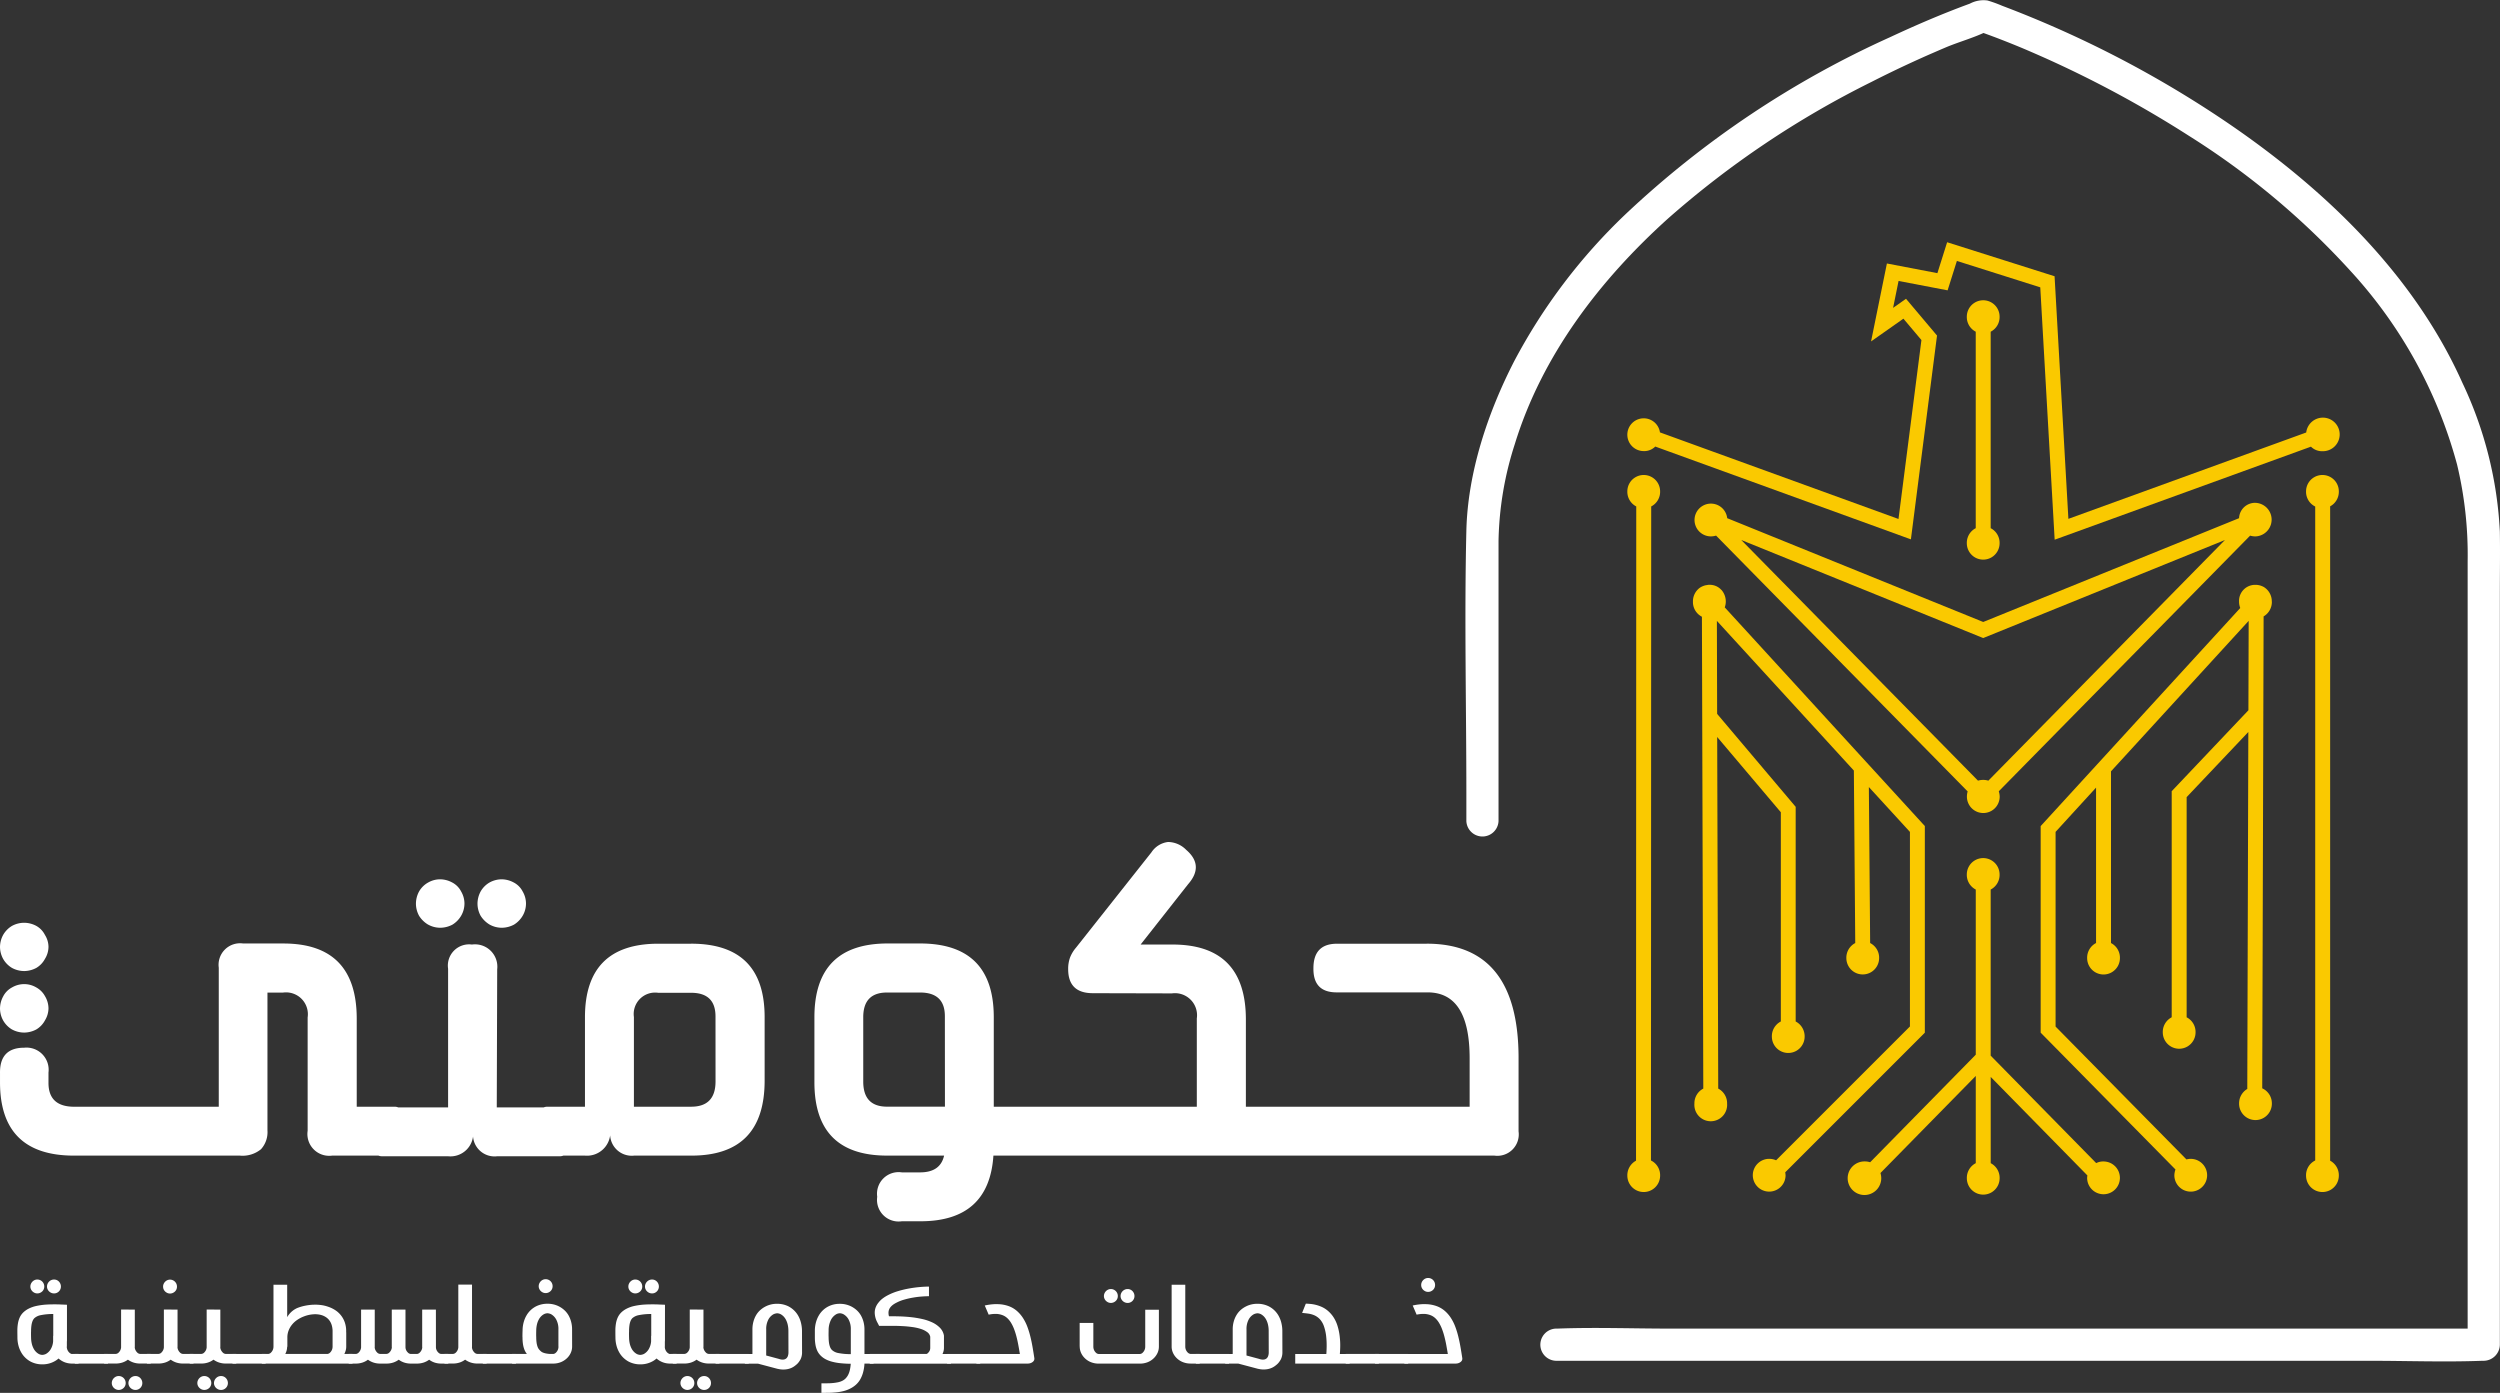<svg xmlns="http://www.w3.org/2000/svg" width="274.577" height="152.978" viewBox="0 0 274.577 152.978">
  <rect x="0" y="0" width="274.577" height="152.978" fill="#333333" stroke="none"/>
  <g id="Group_9697" data-name="Group 9697" transform="translate(0 0)">
    <g id="Group_9695" data-name="Group 9695">
      <g id="Group_9680" data-name="Group 9680">
        <path id="Path_38" data-name="Path 38" d="M1.321,113.068a2.807,2.807,0,0,0,1.343.341,2.857,2.857,0,0,0,1.319-.341,2.551,2.551,0,0,0,.956-1,2.613,2.613,0,0,0,.387-1.32,2.644,2.644,0,0,0-.387-1.342,2.415,2.415,0,0,0-.956-.956,2.618,2.618,0,0,0-1.319-.364,2.661,2.661,0,0,0-1.343.364,2.309,2.309,0,0,0-.979,1,2.825,2.825,0,0,0-.341,1.3,2.768,2.768,0,0,0,.341,1.32,2.711,2.711,0,0,0,.979,1" fill="#fff"/>
      </g>
      <g id="Group_9681" data-name="Group 9681">
        <path id="Path_39" data-name="Path 39" d="M1.321,106.31a2.818,2.818,0,0,0,1.343.341,2.869,2.869,0,0,0,1.319-.341,2.544,2.544,0,0,0,.956-1,2.526,2.526,0,0,0,.387-1.32,2.488,2.488,0,0,0-.387-1.3,2.355,2.355,0,0,0-.956-1,2.844,2.844,0,0,0-1.319-.341,2.8,2.8,0,0,0-1.343.341,2.7,2.7,0,0,0-.979,1,2.821,2.821,0,0,0-.341,1.3,2.765,2.765,0,0,0,.341,1.32,2.7,2.7,0,0,0,.979,1" fill="#fff"/>
      </g>
      <g id="Group_9682" data-name="Group 9682">
        <path id="Path_40" data-name="Path 40" d="M53.788,101.554a2.752,2.752,0,0,0,1.32.342,2.89,2.89,0,0,0,1.342-.342,2.807,2.807,0,0,0,.956-.977,2.661,2.661,0,0,0,.364-1.343,2.621,2.621,0,0,0-.364-1.319,2.286,2.286,0,0,0-1-1,2.825,2.825,0,0,0-1.3-.34,2.772,2.772,0,0,0-1.32.34,2.641,2.641,0,0,0-1,1,2.84,2.84,0,0,0-.342,1.319,2.8,2.8,0,0,0,.342,1.343,2.947,2.947,0,0,0,1,.977" fill="#fff"/>
      </g>
      <g id="Group_9683" data-name="Group 9683">
        <path id="Path_41" data-name="Path 41" d="M47.031,101.554a2.748,2.748,0,0,0,1.319.342,2.891,2.891,0,0,0,1.343-.342,2.8,2.8,0,0,0,.955-.977,2.671,2.671,0,0,0,.364-1.343,2.631,2.631,0,0,0-.364-1.319,2.284,2.284,0,0,0-1-1,2.826,2.826,0,0,0-1.3-.34,2.645,2.645,0,0,0-1.3.34,2.6,2.6,0,0,0-1.023,1,2.84,2.84,0,0,0-.342,1.319,2.8,2.8,0,0,0,.342,1.343,2.929,2.929,0,0,0,1,.977" fill="#fff"/>
      </g>
      <g id="Group_9684" data-name="Group 9684">
        <path id="Path_42" data-name="Path 42" d="M75.9,103.648h-3.6q-8.052,0-8.053,8.076v9.829H60.091a1.044,1.044,0,0,0-.369.07H54.56l.047-15.153a2.457,2.457,0,0,0-2.776-2.73,2.331,2.331,0,0,0-2.616,2.66v15.223h-5.49a.991.991,0,0,0-.357-.07H39.18v-9.669q0-8.259-8.055-8.259H26.713a2.364,2.364,0,0,0-2.686,2.662v15.266H8.147q-2.823,0-2.822-2.616V117.8a2.435,2.435,0,0,0-2.662-2.73q-2.708,0-2.662,2.8v1q0,8.053,8.122,8.053H26.349a3.19,3.19,0,0,0,2.32-.706,2.8,2.8,0,0,0,.706-2.069V109.017h1.706a2.4,2.4,0,0,1,2.708,2.731v12.446a2.392,2.392,0,0,0,2.684,2.729h5.094a1.043,1.043,0,0,0,.368.07h7.28a2.5,2.5,0,0,0,2.753-2.664,2.369,2.369,0,0,0,2.639,2.664H61.5a1.047,1.047,0,0,0,.368-.07h2.386a2.562,2.562,0,0,0,2.776-2.684,2.377,2.377,0,0,0,2.615,2.684h6.281q8.055,0,8.054-8.236V111.7q0-8.055-8.077-8.054m2.685,15.13q0,2.776-2.685,2.775h-6.28V111.7a2.353,2.353,0,0,1,2.663-2.661H75.9q2.684,0,2.685,2.593Z" fill="#fff"/>
      </g>
      <g id="Group_9685" data-name="Group 9685">
        <path id="Path_43" data-name="Path 43" d="M156.7,103.649h-9.851q-2.593,0-2.594,2.683-.045,2.663,2.549,2.662h9.965q4.642-.021,4.643,7.236v5.324H136.836v-9.579q0-8.235-8.055-8.236h-3.505l5.211-6.621q1.8-2.047-.205-3.777a2.844,2.844,0,0,0-1.99-.865,2.552,2.552,0,0,0-1.831,1.139l-8.282,10.466a3.76,3.76,0,0,0-.661,1.1,3.66,3.66,0,0,0-.2,1.262q0,2.639,2.706,2.64l8.693.022a2.424,2.424,0,0,1,2.73,2.753v9.693h-22.3v-9.829q0-8.1-8.1-8.1H97.5q-8.052,0-8.053,8.1v7.144q0,8.056,7.985,8.055h6.258q-.411,1.843-2.639,1.842h-2a2.373,2.373,0,0,0-2.708,2.662v.046a2.373,2.373,0,0,0,2.708,2.662h2.048q7.53,0,8.008-7.212h55.015a2.354,2.354,0,0,0,2.663-2.662v-8.055q0-12.56-10.081-12.558m-52.921,17.9H97.427q-2.616,0-2.616-2.752v-7.077q0-2.708,2.616-2.708h3.619q2.729,0,2.73,2.594Z" fill="#fff"/>
      </g>
      <g id="Group_9686" data-name="Group 9686">
        <path id="Path_44" data-name="Path 44" d="M211.406,113.422l-15.332,15.332a2.894,2.894,0,0,1,.037.371,1.8,1.8,0,1,1-1.8-1.849,1.836,1.836,0,0,1,.759.161l14.7-14.7V91.37l-4.511-4.928.141,17.133a1.8,1.8,0,0,1,.986,1.649,1.8,1.8,0,1,1-3.6,0,1.813,1.813,0,0,1,.977-1.649l-.152-18.943L188.567,68.191l.028,10.215,8.625,10.207v23.576a1.839,1.839,0,0,1,.985,1.659,1.8,1.8,0,1,1-3.6,0,1.819,1.819,0,0,1,.985-1.659V89.21L188.6,80.946l.114,38.615a1.817,1.817,0,0,1,.975,1.66,1.8,1.8,0,1,1-3.591,0,1.818,1.818,0,0,1,.976-1.66l-.15-51.816v-.009a1.805,1.805,0,0,1-.986-1.659,1.84,1.84,0,0,1,.568-1.365,1.5,1.5,0,0,1,.407-.283,2.036,2.036,0,0,1,.323-.125c.038-.009.075-.018.122-.027l.181-.03a.788.788,0,0,1,.2-.017,1.711,1.711,0,0,1,1.308.549.415.415,0,0,1,.1.113s.018.01.018.02a1.921,1.921,0,0,1,.38,1.165,1.878,1.878,0,0,1-.115.635l.039.037,21.938,23.976Z" fill="#fac900"/>
      </g>
      <g id="Group_9687" data-name="Group 9687">
        <path id="Path_45" data-name="Path 45" d="M256.876,53.969a1.8,1.8,0,1,0-3.6,0,1.8,1.8,0,0,0,1.006,1.664v71.822a1.8,1.8,0,0,0-1.006,1.666,1.8,1.8,0,1,0,3.6,0,1.812,1.812,0,0,0-.954-1.641V55.611a1.817,1.817,0,0,0,.954-1.642" fill="#fac900"/>
      </g>
      <g id="Group_9688" data-name="Group 9688">
        <path id="Path_46" data-name="Path 46" d="M219.617,34.78a1.8,1.8,0,1,0-3.6,0,1.805,1.805,0,0,0,.98,1.652V58.01a1.812,1.812,0,0,0-.98,1.654,1.8,1.8,0,1,0,3.6,0,1.811,1.811,0,0,0-.98-1.654V36.433a1.808,1.808,0,0,0,.98-1.653" fill="#fac900"/>
      </g>
      <g id="Group_9689" data-name="Group 9689">
        <path id="Path_47" data-name="Path 47" d="M182.332,53.969a1.8,1.8,0,1,0-3.6,0,1.809,1.809,0,0,0,.979,1.653l-.025,71.856a1.819,1.819,0,0,0-.954,1.643,1.8,1.8,0,1,0,3.6,0,1.8,1.8,0,0,0-1.005-1.665l.026-71.833a1.81,1.81,0,0,0,.979-1.653" fill="#fac900"/>
      </g>
      <g id="Group_9690" data-name="Group 9690">
        <path id="Path_48" data-name="Path 48" d="M180.534,49.545a1.716,1.716,0,0,0,1.264-.5l27.8,10.092.278.1,2.855-22.282.014-.1-3.407-4.041-1.418,1,.6-2.957,5.387,1.032,1.019-3.23,9.158,2.9,1.563,27.4.017.318,28.15-10.22a1.717,1.717,0,0,0,1.265.5,1.844,1.844,0,1,0-1.785-2.056l-26.121,9.485-1.518-26.645-11.8-3.735L212.785,30l-5.545-1.062L205.5,37.5l3.553-2.5,1.979,2.348L208.513,57l-26.2-9.512a1.8,1.8,0,1,0-1.784,2.056" fill="#fac900"/>
      </g>
      <g id="Group_9691" data-name="Group 9691">
        <path id="Path_49" data-name="Path 49" d="M249.513,66.077a1.839,1.839,0,0,0-.9-1.619l-.161-.077-.158-.059a1.858,1.858,0,0,0-.577-.088,1.764,1.764,0,0,0-1.8,1.844,1.952,1.952,0,0,0,.131.7L224.191,90.661l-.063.07v22.687l14.806,15.028a2.028,2.028,0,0,0-.123.675,1.8,1.8,0,1,0,1.33-1.78l-14.375-14.593V91.366l4.446-4.862v17.07a1.811,1.811,0,0,0-.979,1.655,1.8,1.8,0,1,0,3.6,0,1.808,1.808,0,0,0-.98-1.653V84.716l15.12-16.527-.028,9.82L238.519,86.9V111.73a1.812,1.812,0,0,0-.979,1.654,1.8,1.8,0,1,0,3.6,0,1.81,1.81,0,0,0-.98-1.653V87.549l6.776-7.155-.115,39.205a1.839,1.839,0,0,0-.9,1.619,1.8,1.8,0,1,0,3.6,0,1.812,1.812,0,0,0-1.058-1.687l.151-51.831a1.838,1.838,0,0,0,.907-1.622" fill="#fac900"/>
      </g>
      <g id="Group_9692" data-name="Group 9692">
        <path id="Path_50" data-name="Path 50" d="M247.71,55.226a1.759,1.759,0,0,0-1.792,1.686l-28.1,11.4L189.7,56.912a1.8,1.8,0,1,0-1.8,2,1.929,1.929,0,0,0,.579-.086l27.632,28.1a1.99,1.99,0,0,0-.084.569,1.8,1.8,0,1,0,3.6,0,2.019,2.019,0,0,0-.1-.587l27.606-28.079a2.006,2.006,0,0,0,.577.086,1.845,1.845,0,0,0,0-3.688M218.381,85.74a1.946,1.946,0,0,0-1.136,0l-26-26.43,26.476,10.729.1.037L244.366,59.31Z" fill="#fac900"/>
      </g>
      <g id="Group_9693" data-name="Group 9693">
        <path id="Path_51" data-name="Path 51" d="M231.031,127.561a1.808,1.808,0,0,0-.805.182l-11.588-11.8V97.7a1.812,1.812,0,0,0,.978-1.655,1.8,1.8,0,1,0-3.6,0A1.811,1.811,0,0,0,217,97.7v18.137l-11.6,11.814a1.859,1.859,0,0,0-.581-.09,1.844,1.844,0,1,0,1.8,1.842,1.949,1.949,0,0,0-.086-.569L217,118.171v9.58a1.812,1.812,0,0,0-.98,1.655,1.8,1.8,0,1,0,3.6,0,1.808,1.808,0,0,0-.978-1.652v-9.474L229.26,129.1a1.911,1.911,0,0,0-.028.311,1.8,1.8,0,1,0,1.8-1.845" fill="#fac900"/>
      </g>
      <g id="Group_9694" data-name="Group 9694">
        <path id="Path_52" data-name="Path 52" d="M164.585,90.178V59.406a36.563,36.563,0,0,1,1.784-10.619c2.99-9.749,9.349-18.048,16.848-24.8A102.869,102.869,0,0,1,205.528,9.006q2.309-1.176,4.661-2.253,1.032-.474,2.072-.926c.306-.133.614-.266.921-.4.415-.178-.282.117.125-.053l.47-.2c1.407-.583,2.938-1.006,4.31-1.662a1.745,1.745,0,0,1,.189-.064h-.94c.652.217,1.292.46,1.933.7q1.113.426,2.215.876l.664.275.32.137c-.374-.159-.03-.015.131.055q.772.332,1.542.672A121.255,121.255,0,0,1,240.4,14.91a85.275,85.275,0,0,1,17.773,14.867,50.969,50.969,0,0,1,11.69,21.249,42.565,42.565,0,0,1,1.161,10.655v86.008l1.765-1.767H183.451c-4.12,0-8.275-.157-12.393,0-.058,0-.115,0-.172,0a1.768,1.768,0,0,0,0,3.534h89.342c4.122,0,8.276.157,12.393,0,.058,0,.116,0,.172,0a1.794,1.794,0,0,0,1.768-1.767V65.1c0-2.236.036-4.475,0-6.708a42.989,42.989,0,0,0-4.125-16.37c-5.491-12.26-15.731-21.849-26.753-29.185A118.8,118.8,0,0,0,219.9.636,14.266,14.266,0,0,0,218.29.054,3.184,3.184,0,0,0,216.353.4c-2.969,1.088-5.886,2.339-8.753,3.679A105.579,105.579,0,0,0,178.542,23.52a62.677,62.677,0,0,0-12.231,16.141c-2.9,5.64-5.107,12.218-5.259,18.611-.227,9.637,0,19.308,0,28.947v2.959a1.768,1.768,0,0,0,3.533,0" fill="#fff"/>
      </g>
    </g>
    <g id="Group_9696" data-name="Group 9696">
      <path id="Path_53" data-name="Path 53" d="M7.355,147.026c0,.056,0,.111,0,.165s0,.106-.01.157v.54H7.334a.92.92,0,0,0,.07.367.9.9,0,0,0,.189.284.724.724,0,0,0,.168.126.378.378,0,0,0,.175.049v-.007H8.63v1.057H7.936a2.281,2.281,0,0,1-.833-.147,2.164,2.164,0,0,1-.672-.413,2.322,2.322,0,0,1-.519.35,2.7,2.7,0,0,1-1.239.294H4.61a2.7,2.7,0,0,1-.581-.063,2.779,2.779,0,0,1-.609-.21,2.594,2.594,0,0,1-.578-.4,2.521,2.521,0,0,1-.473-.574,3.076,3.076,0,0,1-.325-.752,3.486,3.486,0,0,1-.13-.939c0-.2-.007-.392-.007-.574v-.266a4.6,4.6,0,0,1,.067-.732,2.668,2.668,0,0,1,.188-.63,1.86,1.86,0,0,1,.368-.536,2.461,2.461,0,0,1,.609-.438,3.558,3.558,0,0,1,.855-.3,7.417,7.417,0,0,1,1.155-.154q.378-.021.819-.021c.215,0,.442,0,.68.014l.707.028ZM3.336,141.3A.725.725,0,0,1,3.4,141a.822.822,0,0,1,.168-.245.783.783,0,0,1,.241-.165.731.731,0,0,1,.291-.059.76.76,0,0,1,.294.059.763.763,0,0,1,.469.711.727.727,0,0,1-.224.536.82.82,0,0,1-.245.161.76.76,0,0,1-.294.059.731.731,0,0,1-.291-.059.827.827,0,0,1-.241-.161A.789.789,0,0,1,3.4,141.6.7.7,0,0,1,3.336,141.3Zm2.513,5.42v-2.4a6.509,6.509,0,0,0-1.365.123,1.471,1.471,0,0,0-.707.332,1,1,0,0,0-.217.357,2.171,2.171,0,0,0-.112.48,4.5,4.5,0,0,0-.035.592c-.005.07-.007.145-.007.224,0,.149,0,.308.007.476a3.076,3.076,0,0,0,.077.665,2.194,2.194,0,0,0,.189.522,1.537,1.537,0,0,0,.273.382,1.348,1.348,0,0,0,.329.245.927.927,0,0,0,.371.091,1.108,1.108,0,0,0,.385-.1,1.433,1.433,0,0,0,.522-.505,2,2,0,0,0,.276-.889v-.6Zm-.686-5.42a.725.725,0,0,1,.063-.3.822.822,0,0,1,.168-.245.759.759,0,0,1,.546-.224.731.731,0,0,1,.291.059.747.747,0,0,1,.238.165A.784.784,0,0,1,6.63,141a.756.756,0,0,1,.06.3.735.735,0,0,1-.06.3.752.752,0,0,1-.161.238.787.787,0,0,1-.238.161.731.731,0,0,1-.291.059.777.777,0,0,1-.3-.059.82.82,0,0,1-.245-.161.789.789,0,0,1-.168-.238A.7.7,0,0,1,5.163,141.3Z" fill="#fff"/>
      <path id="Path_54" data-name="Path 54" d="M11.858,149.764H8.216v-1.057h3.642Z" fill="#fff"/>
      <path id="Path_55" data-name="Path 55" d="M14.806,143.833v4.055a.661.661,0,0,1-.007.1.809.809,0,0,0,.084.3.914.914,0,0,0,.175.246.484.484,0,0,0,.336.168h1.162v1.057H15.4a2.341,2.341,0,0,1-.739-.112,2.149,2.149,0,0,1-.612-.315,2.076,2.076,0,0,1-.606.315,2.341,2.341,0,0,1-.739.112H11.437v-1.057h1.275a.484.484,0,0,0,.336-.168.876.876,0,0,0,.252-.546v-4.16ZM12.278,151.9a.722.722,0,0,1,.063-.3.809.809,0,0,1,.168-.245.783.783,0,0,1,.241-.165.731.731,0,0,1,.291-.059.753.753,0,0,1,.294.059.763.763,0,0,1,.469.711.732.732,0,0,1-.224.536.808.808,0,0,1-.245.161.753.753,0,0,1-.294.059.731.731,0,0,1-.291-.059.827.827,0,0,1-.241-.161.782.782,0,0,1-.168-.239A.7.7,0,0,1,12.278,151.9Zm1.828,0a.722.722,0,0,1,.063-.3.781.781,0,0,1,.413-.41.769.769,0,0,1,.3-.059.73.73,0,0,1,.29.059.752.752,0,0,1,.239.165.808.808,0,0,1,.161.245.769.769,0,0,1,.059.3.746.746,0,0,1-.059.3.78.78,0,0,1-.161.239.792.792,0,0,1-.239.161.73.73,0,0,1-.29.059.769.769,0,0,1-.3-.059.825.825,0,0,1-.246-.161.762.762,0,0,1-.167-.239A.7.7,0,0,1,14.106,151.9Z" fill="#fff"/>
      <path id="Path_56" data-name="Path 56" d="M19.5,143.833v4.055a.56.56,0,0,1-.007.1.849.849,0,0,0,.084.3.917.917,0,0,0,.176.246.484.484,0,0,0,.336.168h1.162v1.057H20.1a2.336,2.336,0,0,1-.739-.112,2.155,2.155,0,0,1-.613-.315,2.052,2.052,0,0,1-.606.315,2.33,2.33,0,0,1-.738.112H16.136v-1.057h1.275a.484.484,0,0,0,.336-.168.882.882,0,0,0,.252-.546v-4.16Zm-1.589-2.521a.725.725,0,0,1,.063-.3.821.821,0,0,1,.168-.245.788.788,0,0,1,.242-.165.73.73,0,0,1,.29-.059.753.753,0,0,1,.294.059.771.771,0,0,1,.41.41.755.755,0,0,1,.059.3.734.734,0,0,1-.059.3.748.748,0,0,1-.165.238.821.821,0,0,1-.245.161.753.753,0,0,1-.294.059.73.73,0,0,1-.29-.059.832.832,0,0,1-.242-.161.79.79,0,0,1-.168-.238A.7.7,0,0,1,17.915,141.312Z" fill="#fff"/>
      <path id="Path_57" data-name="Path 57" d="M24.2,143.833v4.055a.56.56,0,0,1-.007.1.809.809,0,0,0,.084.3.936.936,0,0,0,.175.246.484.484,0,0,0,.336.168h1.163v1.057H24.8a2.341,2.341,0,0,1-.739-.112,2.163,2.163,0,0,1-.612-.315,2.064,2.064,0,0,1-.606.315,2.336,2.336,0,0,1-.739.112H20.835v-1.057h1.274a.484.484,0,0,0,.336-.168.883.883,0,0,0,.253-.546v-4.16ZM21.675,151.9a.722.722,0,0,1,.063-.3.809.809,0,0,1,.168-.245.788.788,0,0,1,.242-.165.73.73,0,0,1,.29-.059.762.762,0,0,1,.3.059.778.778,0,0,1,.245.165.77.77,0,0,1,.224.546.742.742,0,0,1-.224.536.82.82,0,0,1-.245.161.762.762,0,0,1-.3.059.73.73,0,0,1-.29-.059.832.832,0,0,1-.242-.161.782.782,0,0,1-.168-.239A.7.7,0,0,1,21.675,151.9Zm1.828,0a.722.722,0,0,1,.063-.3.809.809,0,0,1,.168-.245.759.759,0,0,1,.546-.224.731.731,0,0,1,.291.059.747.747,0,0,1,.238.165.808.808,0,0,1,.161.245.77.77,0,0,1,.06.3.747.747,0,0,1-.06.3.755.755,0,0,1-.4.4.731.731,0,0,1-.291.059.773.773,0,0,1-.3-.059.82.82,0,0,1-.245-.161.782.782,0,0,1-.168-.239A.7.7,0,0,1,23.5,151.9Z" fill="#fff"/>
      <path id="Path_58" data-name="Path 58" d="M29.175,149.764H25.533v-1.057h3.642Z" fill="#fff"/>
      <path id="Path_59" data-name="Path 59" d="M38.719,149.764H28.755v-1.057h.693a.479.479,0,0,0,.329-.168.9.9,0,0,0,.189-.284.92.92,0,0,0,.07-.367V141.1h1.506v3.564a2.382,2.382,0,0,1,1.1-1,4.979,4.979,0,0,1,.83-.249,6.145,6.145,0,0,1,.858-.115c.088,0,.177-.007.266-.007a5.243,5.243,0,0,1,.609.035,3.712,3.712,0,0,1,.826.189,3.379,3.379,0,0,1,.778.371,2.6,2.6,0,0,1,1.04,1.295,2.9,2.9,0,0,1,.171.946v.126a1.052,1.052,0,0,0,.007.112v1.52a1.6,1.6,0,0,1-.056.43,1.834,1.834,0,0,1-.154.389h.9Zm-7.184-1.848a1.6,1.6,0,0,1-.053.409,1.763,1.763,0,0,1-.15.382h4.607a.481.481,0,0,0,.33-.168.9.9,0,0,0,.189-.284.938.938,0,0,0,.07-.367v-1.415c0-.051,0-.1,0-.158s0-.108,0-.164a2.432,2.432,0,0,0-.1-.627,1.681,1.681,0,0,0-.242-.487,1.481,1.481,0,0,0-.357-.35,1.868,1.868,0,0,0-.441-.224,2.309,2.309,0,0,0-.448-.1,2.5,2.5,0,0,0-.322-.021c-.056,0-.112,0-.168.007a3.5,3.5,0,0,0-1.079.238,3.538,3.538,0,0,0-.7.361,2.623,2.623,0,0,0-.578.515,2.4,2.4,0,0,0-.389.654,2.089,2.089,0,0,0-.143.781v1.016Z" fill="#fff"/>
      <path id="Path_60" data-name="Path 60" d="M47.879,147.993a.827.827,0,0,0,.252.546.484.484,0,0,0,.336.168h.771v1.057h-.764a2.341,2.341,0,0,1-.739-.112,2.058,2.058,0,0,1-.6-.315,2.168,2.168,0,0,1-.613.315,2.341,2.341,0,0,1-.739.112h-.644a2.336,2.336,0,0,1-.739-.112,2.076,2.076,0,0,1-.606-.315,2.163,2.163,0,0,1-.612.315,2.341,2.341,0,0,1-.739.112h-.679a2.332,2.332,0,0,1-.739-.112,2.155,2.155,0,0,1-.613-.315,2.052,2.052,0,0,1-.606.315,2.33,2.33,0,0,1-.738.112H38.3v-1.057h.771a.484.484,0,0,0,.336-.168.887.887,0,0,0,.252-.546v-4.16h1.5v4.055a.56.56,0,0,1-.007.1.849.849,0,0,0,.084.3.936.936,0,0,0,.175.246.488.488,0,0,0,.337.168h.693a.484.484,0,0,0,.336-.168.936.936,0,0,0,.175-.246.809.809,0,0,0,.084-.3.56.56,0,0,1-.007-.1v-4.055h1.506v4.16a.827.827,0,0,0,.252.546.484.484,0,0,0,.336.168h.658a.484.484,0,0,0,.336-.168.914.914,0,0,0,.175-.246.809.809,0,0,0,.084-.3.661.661,0,0,1-.007-.1v-4.055h1.506Z" fill="#fff"/>
      <path id="Path_61" data-name="Path 61" d="M51.842,141.088v6.8a.56.56,0,0,1-.007.1.849.849,0,0,0,.084.3.936.936,0,0,0,.175.246.488.488,0,0,0,.337.168h1.015v1.057H52.438a2.336,2.336,0,0,1-.739-.112,2.155,2.155,0,0,1-.613-.315,2.052,2.052,0,0,1-.606.315,2.33,2.33,0,0,1-.738.112h-.925v-1.057h.932a.484.484,0,0,0,.336-.168.887.887,0,0,0,.252-.546v-6.9Z" fill="#fff"/>
      <path id="Path_62" data-name="Path 62" d="M56.667,149.764H53.026v-1.057h3.641Z" fill="#fff"/>
      <path id="Path_63" data-name="Path 63" d="M62.836,147.888a1.68,1.68,0,0,1-.143.686,1.89,1.89,0,0,1-.389.567,2.115,2.115,0,0,1-.69.459,2.275,2.275,0,0,1-.879.164H56.247v-1.057h1.624a1.827,1.827,0,0,1-.29-.515,2.878,2.878,0,0,1-.147-.6,4.8,4.8,0,0,1-.046-.69,1.367,1.367,0,0,1-.007-.147q0-.3.014-.63a3.531,3.531,0,0,1,.13-.935,3.09,3.09,0,0,1,.325-.756,2.562,2.562,0,0,1,1.051-.97,2.779,2.779,0,0,1,.609-.21,2.7,2.7,0,0,1,.581-.063h.063a2.689,2.689,0,0,1,1.807.682,2.386,2.386,0,0,1,.459.554,2.9,2.9,0,0,1,.3.717,3.2,3.2,0,0,1,.112.869Zm-2.087.819a.48.48,0,0,0,.33-.168.9.9,0,0,0,.189-.284.938.938,0,0,0,.07-.367h-.007v-1.87a2.186,2.186,0,0,0-.235-1.082,1.466,1.466,0,0,0-.577-.6,1.119,1.119,0,0,0-.386-.1.93.93,0,0,0-.371.091,1.367,1.367,0,0,0-.329.245,1.537,1.537,0,0,0-.273.382,2.177,2.177,0,0,0-.189.522,3.068,3.068,0,0,0-.077.665c-.005.168-.007.327-.007.476,0,.08,0,.154.007.224a4.5,4.5,0,0,0,.035.592,2.185,2.185,0,0,0,.112.48,1.014,1.014,0,0,0,.217.356,1.8,1.8,0,0,0,.168.162.851.851,0,0,0,.207.122,1.673,1.673,0,0,0,.3.091,3.386,3.386,0,0,0,.451.06Zm-1.582-7.444a.725.725,0,0,1,.063-.3.822.822,0,0,1,.168-.245.788.788,0,0,1,.242-.165.73.73,0,0,1,.29-.059.753.753,0,0,1,.294.059.762.762,0,0,1,.41.41.755.755,0,0,1,.059.3.726.726,0,0,1-.059.3.738.738,0,0,1-.164.239.813.813,0,0,1-.246.161.753.753,0,0,1-.294.059.73.73,0,0,1-.29-.059.832.832,0,0,1-.242-.161.782.782,0,0,1-.168-.239A.7.7,0,0,1,59.167,141.263Z" fill="#fff"/>
      <path id="Path_64" data-name="Path 64" d="M73.032,147.026c0,.056,0,.111,0,.165s0,.106-.01.157v.54h-.007a.92.92,0,0,0,.07.367.9.9,0,0,0,.189.284.746.746,0,0,0,.168.126.378.378,0,0,0,.175.049v-.007h.694v1.057h-.694a2.281,2.281,0,0,1-.833-.147,2.164,2.164,0,0,1-.672-.413,2.316,2.316,0,0,1-.518.35,2.712,2.712,0,0,1-1.24.294h-.063a2.7,2.7,0,0,1-.581-.063,2.779,2.779,0,0,1-.609-.21,2.594,2.594,0,0,1-.578-.4,2.547,2.547,0,0,1-.473-.574,3.077,3.077,0,0,1-.325-.752,3.526,3.526,0,0,1-.13-.939c-.005-.2-.007-.392-.007-.574v-.266a4.724,4.724,0,0,1,.067-.732,2.623,2.623,0,0,1,.189-.63,1.856,1.856,0,0,1,.367-.536,2.448,2.448,0,0,1,.61-.438,3.534,3.534,0,0,1,.854-.3,7.417,7.417,0,0,1,1.155-.154c.253-.014.525-.021.82-.021.214,0,.441,0,.679.014l.707.028ZM69.013,141.3a.725.725,0,0,1,.063-.3.822.822,0,0,1,.168-.245.783.783,0,0,1,.241-.165.731.731,0,0,1,.291-.059.753.753,0,0,1,.294.059.763.763,0,0,1,.469.711.727.727,0,0,1-.224.536.82.82,0,0,1-.245.161.753.753,0,0,1-.294.059.731.731,0,0,1-.291-.059.827.827,0,0,1-.241-.161.789.789,0,0,1-.168-.238A.7.7,0,0,1,69.013,141.3Zm2.513,5.42v-2.4a6.509,6.509,0,0,0-1.365.123,1.47,1.47,0,0,0-.707.332,1,1,0,0,0-.217.357,2.171,2.171,0,0,0-.112.48,4.5,4.5,0,0,0-.035.592c0,.07-.007.145-.007.224,0,.149,0,.308.007.476a3.077,3.077,0,0,0,.077.665,2.194,2.194,0,0,0,.189.522,1.537,1.537,0,0,0,.273.382,1.348,1.348,0,0,0,.329.245.927.927,0,0,0,.371.091,1.108,1.108,0,0,0,.385-.1,1.433,1.433,0,0,0,.522-.505,2,2,0,0,0,.276-.889v-.6Zm-.686-5.42a.725.725,0,0,1,.063-.3.807.807,0,0,1,.169-.245.762.762,0,0,1,.244-.165.778.778,0,0,1,.3-.059.727.727,0,0,1,.528.224.784.784,0,0,1,.161.245.756.756,0,0,1,.06.3.735.735,0,0,1-.06.3.753.753,0,0,1-.161.238.775.775,0,0,1-.238.161.73.73,0,0,1-.29.059.778.778,0,0,1-.3-.059.8.8,0,0,1-.244-.161.775.775,0,0,1-.169-.238A.7.7,0,0,1,70.84,141.3Z" fill="#fff"/>
      <path id="Path_65" data-name="Path 65" d="M77.262,143.833v4.055a.661.661,0,0,1-.007.1.809.809,0,0,0,.084.3.914.914,0,0,0,.175.246.484.484,0,0,0,.336.168h1.162v1.057H77.857a2.341,2.341,0,0,1-.739-.112,2.149,2.149,0,0,1-.612-.315,2.076,2.076,0,0,1-.606.315,2.341,2.341,0,0,1-.739.112H73.893v-1.057h1.275a.484.484,0,0,0,.336-.168.876.876,0,0,0,.252-.546v-4.16ZM74.734,151.9a.722.722,0,0,1,.063-.3.809.809,0,0,1,.168-.245.784.784,0,0,1,.241-.165.731.731,0,0,1,.291-.059.753.753,0,0,1,.294.059.763.763,0,0,1,.469.711.732.732,0,0,1-.224.536.808.808,0,0,1-.245.161.753.753,0,0,1-.294.059.731.731,0,0,1-.291-.059.827.827,0,0,1-.241-.161.782.782,0,0,1-.168-.239A.7.7,0,0,1,74.734,151.9Zm1.828,0a.722.722,0,0,1,.063-.3.789.789,0,0,1,.167-.245.764.764,0,0,1,.547-.224.73.73,0,0,1,.29.059.752.752,0,0,1,.239.165.808.808,0,0,1,.161.245.769.769,0,0,1,.059.3.746.746,0,0,1-.059.3.78.78,0,0,1-.161.239.792.792,0,0,1-.239.161.73.73,0,0,1-.29.059.769.769,0,0,1-.3-.059.813.813,0,0,1-.246-.161.762.762,0,0,1-.167-.239A.7.7,0,0,1,76.562,151.9Z" fill="#fff"/>
      <path id="Path_66" data-name="Path 66" d="M82.234,149.764H78.592v-1.057h3.642Z" fill="#fff"/>
      <path id="Path_67" data-name="Path 67" d="M82.64,148.707v-2.689a3.2,3.2,0,0,1,.112-.869,2.866,2.866,0,0,1,.3-.717,2.362,2.362,0,0,1,.459-.554,2.769,2.769,0,0,1,1.173-.609,2.782,2.782,0,0,1,.641-.073h.063a2.7,2.7,0,0,1,.581.063,2.779,2.779,0,0,1,.609.21,2.612,2.612,0,0,1,.578.4,2.576,2.576,0,0,1,.473.575,3.01,3.01,0,0,1,.321.756,3.838,3.838,0,0,1,.134.935v.007l.007,2.4a1.711,1.711,0,0,1-.168.756,2.466,2.466,0,0,1-.224.343,1.67,1.67,0,0,1-.309.3,1.906,1.906,0,0,1-.91.434,2.426,2.426,0,0,1-.448.042,2.564,2.564,0,0,1-.588-.07h-.021l-2.164-.574h-1.45v-1.057Zm1.512.168,1.408.378a1.252,1.252,0,0,0,.4.077.476.476,0,0,0,.084-.007.55.55,0,0,0,.318-.13.613.613,0,0,0,.179-.283,1.247,1.247,0,0,0,.056-.378l-.007-2.388a3.132,3.132,0,0,0-.077-.665,2.267,2.267,0,0,0-.189-.522,1.59,1.59,0,0,0-.273-.382,1.387,1.387,0,0,0-.329-.245.945.945,0,0,0-.378-.091,1.188,1.188,0,0,0-.379.1,1.432,1.432,0,0,0-.581.6,2.22,2.22,0,0,0-.231,1.082Z" fill="#fff"/>
      <path id="Path_68" data-name="Path 68" d="M95.945,149.764h-1a4.57,4.57,0,0,1-.165,1.016,3.211,3.211,0,0,1-.335.777,2.362,2.362,0,0,1-.491.574,2.878,2.878,0,0,1-.62.4,3.462,3.462,0,0,1-.714.259,5.732,5.732,0,0,1-.763.133c-.262.028-.53.045-.805.049s-.553.007-.834.007v-1.05c.224,0,.443,0,.655,0s.417-.012.613-.031a5.094,5.094,0,0,0,.546-.081,1.976,1.976,0,0,0,.455-.15,1.349,1.349,0,0,0,.358-.245,1.631,1.631,0,0,0,.286-.378,2.133,2.133,0,0,0,.2-.536,4.2,4.2,0,0,0,.106-.725,11.5,11.5,0,0,1-1.177-.066,6.041,6.041,0,0,1-.921-.172,3.21,3.21,0,0,1-.7-.28,2.239,2.239,0,0,1-.519-.392,1.856,1.856,0,0,1-.367-.536,2.609,2.609,0,0,1-.189-.63,4.737,4.737,0,0,1-.067-.732v-.84a3.531,3.531,0,0,1,.13-.935,3.09,3.09,0,0,1,.325-.756,2.562,2.562,0,0,1,1.051-.97,2.694,2.694,0,0,1,1.2-.273h.063a2.712,2.712,0,0,1,1.24.294,2.77,2.77,0,0,1,.567.388,2.386,2.386,0,0,1,.459.554,2.9,2.9,0,0,1,.3.717,3.2,3.2,0,0,1,.112.869v2.689h1Zm-2.5-3.746a2.2,2.2,0,0,0-.235-1.082,1.451,1.451,0,0,0-.585-.6,1,1,0,0,0-.378-.1.927.927,0,0,0-.371.091,1.494,1.494,0,0,0-.606.627,2.535,2.535,0,0,0-.262,1.187c-.005.168-.007.327-.007.476,0,.08,0,.154.007.224a4.5,4.5,0,0,0,.035.592,2.185,2.185,0,0,0,.112.48,1,1,0,0,0,.217.356,1.4,1.4,0,0,0,.707.337,6.771,6.771,0,0,0,1.366.119Z" fill="#fff"/>
      <path id="Path_69" data-name="Path 69" d="M95.524,148.707H101.7v.007a.348.348,0,0,0,.245-.14.725.725,0,0,0,.224-.553v-1.2a.82.82,0,0,0-.34-.518,2.441,2.441,0,0,0-.7-.347,5.338,5.338,0,0,0-.935-.206c-.343-.047-.687-.081-1.03-.1s-.671-.031-.983-.031H96.554l-.182-.351a2.37,2.37,0,0,1-.3-1.085,1.658,1.658,0,0,1,.108-.6,1.884,1.884,0,0,1,.312-.525,2.379,2.379,0,0,1,.451-.445,3.9,3.9,0,0,1,.578-.361,6.258,6.258,0,0,1,1.113-.448,11.178,11.178,0,0,1,1.223-.291q.612-.108,1.179-.157c.379-.033.71-.049.995-.049v1.057c-.234,0-.5.012-.809.035s-.623.063-.952.12a8.684,8.684,0,0,0-.977.224,4.318,4.318,0,0,0-.869.35,2.292,2.292,0,0,0-.353.217,1.482,1.482,0,0,0-.27.259.967.967,0,0,0-.217.616,1.685,1.685,0,0,0,.011.186.859.859,0,0,0,.045.192q.462,0,1.064.014t1.244.077a11.2,11.2,0,0,1,1.271.2,5.521,5.521,0,0,1,1.144.374,2.953,2.953,0,0,1,.869.6,1.608,1.608,0,0,1,.444.875v1.324a1.477,1.477,0,0,1-.042.353,1.675,1.675,0,0,1-.119.333h.925v1.057H95.524Z" fill="#fff"/>
      <path id="Path_70" data-name="Path 70" d="M107.66,149.764h-3.642v-1.057h3.642Z" fill="#fff"/>
      <path id="Path_71" data-name="Path 71" d="M108.157,143.385a6.1,6.1,0,0,1,1.3-.154c.06,0,.121,0,.182.007a3.74,3.74,0,0,1,1.173.224,2.888,2.888,0,0,1,.91.55,3.678,3.678,0,0,1,.69.836,5.04,5.04,0,0,1,.434.9,9.686,9.686,0,0,1,.318,1.043q.138.554.242,1.159t.2,1.236v.049a.44.44,0,0,1-.028.154.527.527,0,0,1-.14.182.8.8,0,0,1-.22.13.845.845,0,0,1-.284.059.315.315,0,0,1-.077.007H107.24v-1.057h4.775q-.084-.512-.175-1t-.206-.928a7.808,7.808,0,0,0-.263-.823,4.146,4.146,0,0,0-.343-.7,2.4,2.4,0,0,0-.4-.49,1.627,1.627,0,0,0-.525-.325,2.176,2.176,0,0,0-.668-.137h-.12a3.562,3.562,0,0,0-.728.084Z" fill="#fff"/>
      <path id="Path_72" data-name="Path 72" d="M120.083,145.3v2.592a.92.92,0,0,0,.07.367.872.872,0,0,0,.189.284.482.482,0,0,0,.336.168h4.516a.476.476,0,0,0,.329-.168.872.872,0,0,0,.189-.284.92.92,0,0,0,.07-.367v-4.041h1.5v4.041a1.68,1.68,0,0,1-.143.686,1.89,1.89,0,0,1-.389.567,2.027,2.027,0,0,1-.686.459,2.293,2.293,0,0,1-.876.164h-4.5a2.314,2.314,0,0,1-.883-.164,2.027,2.027,0,0,1-.686-.459,1.89,1.89,0,0,1-.389-.567,1.68,1.68,0,0,1-.143-.686h-.007V145.3Zm1.162-2.955a.728.728,0,0,1,.063-.3.822.822,0,0,1,.168-.245.768.768,0,0,1,.242-.164.711.711,0,0,1,.29-.06.736.736,0,0,1,.294.06.748.748,0,0,1,.245.164.778.778,0,0,1,.165.245.759.759,0,0,1,.059.3.727.727,0,0,1-.224.536.772.772,0,0,1-.245.161.736.736,0,0,1-.294.06.71.71,0,0,1-.29-.06.794.794,0,0,1-.242-.161.777.777,0,0,1-.168-.238A.7.7,0,0,1,121.245,142.341Zm1.828,0a.728.728,0,0,1,.063-.3.822.822,0,0,1,.168-.245.77.77,0,0,1,.546-.224.714.714,0,0,1,.29.06.733.733,0,0,1,.239.164.821.821,0,0,1,.161.245.777.777,0,0,1,.059.3.748.748,0,0,1-.059.3.775.775,0,0,1-.161.238.757.757,0,0,1-.239.161.714.714,0,0,1-.29.06.752.752,0,0,1-.3-.06.784.784,0,0,1-.413-.4A.7.7,0,0,1,123.073,142.341Z" fill="#fff"/>
      <path id="Path_73" data-name="Path 73" d="M130.18,141.1v6.786a.938.938,0,0,0,.07.367.9.9,0,0,0,.189.284.518.518,0,0,0,.329.168h.995v1.057h-.988a2.289,2.289,0,0,1-.871-.164,2.015,2.015,0,0,1-.69-.459,1.872,1.872,0,0,1-.389-.567,1.664,1.664,0,0,1-.143-.686V141.1Z" fill="#fff"/>
      <path id="Path_74" data-name="Path 74" d="M134.984,149.764h-3.641v-1.057h3.641Z" fill="#fff"/>
      <path id="Path_75" data-name="Path 75" d="M135.39,148.707v-2.689a3.2,3.2,0,0,1,.112-.869,2.867,2.867,0,0,1,.305-.717,2.358,2.358,0,0,1,.458-.554,2.665,2.665,0,0,1,.575-.388,2.622,2.622,0,0,1,.6-.221,2.788,2.788,0,0,1,.641-.073h.063a2.7,2.7,0,0,1,.581.063,2.761,2.761,0,0,1,.609.21,2.562,2.562,0,0,1,1.051.97,3.01,3.01,0,0,1,.322.756,3.84,3.84,0,0,1,.133.935v.007l.007,2.4a1.7,1.7,0,0,1-.168.756,2.378,2.378,0,0,1-.224.343,1.7,1.7,0,0,1-.308.3,1.91,1.91,0,0,1-.911.434,2.426,2.426,0,0,1-.448.042,2.571,2.571,0,0,1-.588-.07h-.021l-2.164-.574h-1.449v-1.057Zm1.513.168,1.407.378a1.262,1.262,0,0,0,.4.077.476.476,0,0,0,.084-.007.553.553,0,0,0,.319-.13.62.62,0,0,0,.178-.283,1.217,1.217,0,0,0,.056-.378l-.007-2.388a3.067,3.067,0,0,0-.077-.665,2.267,2.267,0,0,0-.189-.522,1.537,1.537,0,0,0-.273-.382,1.367,1.367,0,0,0-.329-.245.938.938,0,0,0-.378-.091,1.189,1.189,0,0,0-.378.1,1.426,1.426,0,0,0-.581.6,2.22,2.22,0,0,0-.231,1.082Z" fill="#fff"/>
      <path id="Path_76" data-name="Path 76" d="M143.415,143.189l.014.007v-.014h.014c.121,0,.274.014.459.028a3.811,3.811,0,0,1,.6.1,4,4,0,0,1,.662.227,2.813,2.813,0,0,1,.662.417,3.349,3.349,0,0,1,.6.665,3.786,3.786,0,0,1,.465.974,6.314,6.314,0,0,1,.266,1.344,7.638,7.638,0,0,1,.042.826q0,.442-.042.946h1.072v1.057h-5.973v-1.057h3.417q.035-.512.035-.946a8.265,8.265,0,0,0-.042-.875,5.094,5.094,0,0,0-.259-1.232,2.214,2.214,0,0,0-.452-.771,1.879,1.879,0,0,0-.588-.42,2.562,2.562,0,0,0-.669-.189c-.234-.033-.462-.058-.686-.077Z" fill="#fff"/>
      <path id="Path_77" data-name="Path 77" d="M151.44,149.764H147.8v-1.057h3.641Z" fill="#fff"/>
      <path id="Path_78" data-name="Path 78" d="M154.661,149.764H151.02v-1.057h3.641Z" fill="#fff"/>
      <path id="Path_79" data-name="Path 79" d="M155.158,143.385a6.116,6.116,0,0,1,1.3-.154c.06,0,.121,0,.182.007a3.729,3.729,0,0,1,1.173.224,2.888,2.888,0,0,1,.91.55,3.651,3.651,0,0,1,.69.836,5.041,5.041,0,0,1,.434.9,9.681,9.681,0,0,1,.318,1.043q.137.554.242,1.159t.2,1.236v.049a.44.44,0,0,1-.028.154.527.527,0,0,1-.14.182.791.791,0,0,1-.221.13.829.829,0,0,1-.283.059.321.321,0,0,1-.077.007h-5.616v-1.057h4.776c-.056-.341-.115-.674-.175-1s-.13-.634-.207-.928a7.811,7.811,0,0,0-.262-.823,4.226,4.226,0,0,0-.344-.7,2.391,2.391,0,0,0-.4-.49,1.642,1.642,0,0,0-.526-.325,2.176,2.176,0,0,0-.669-.137h-.119a3.553,3.553,0,0,0-.727.084Zm.932-2.255a.74.74,0,0,1,.062-.3.822.822,0,0,1,.168-.245.788.788,0,0,1,.242-.165.714.714,0,0,1,.291-.059.739.739,0,0,1,.294.059.763.763,0,0,1,.469.711.743.743,0,0,1-.059.3.752.752,0,0,1-.165.239.82.82,0,0,1-.245.161.757.757,0,0,1-.294.059.731.731,0,0,1-.291-.059.832.832,0,0,1-.242-.161.794.794,0,0,1-.168-.239A.712.712,0,0,1,156.09,141.13Z" fill="#fff"/>
    </g>
  </g>
</svg>
